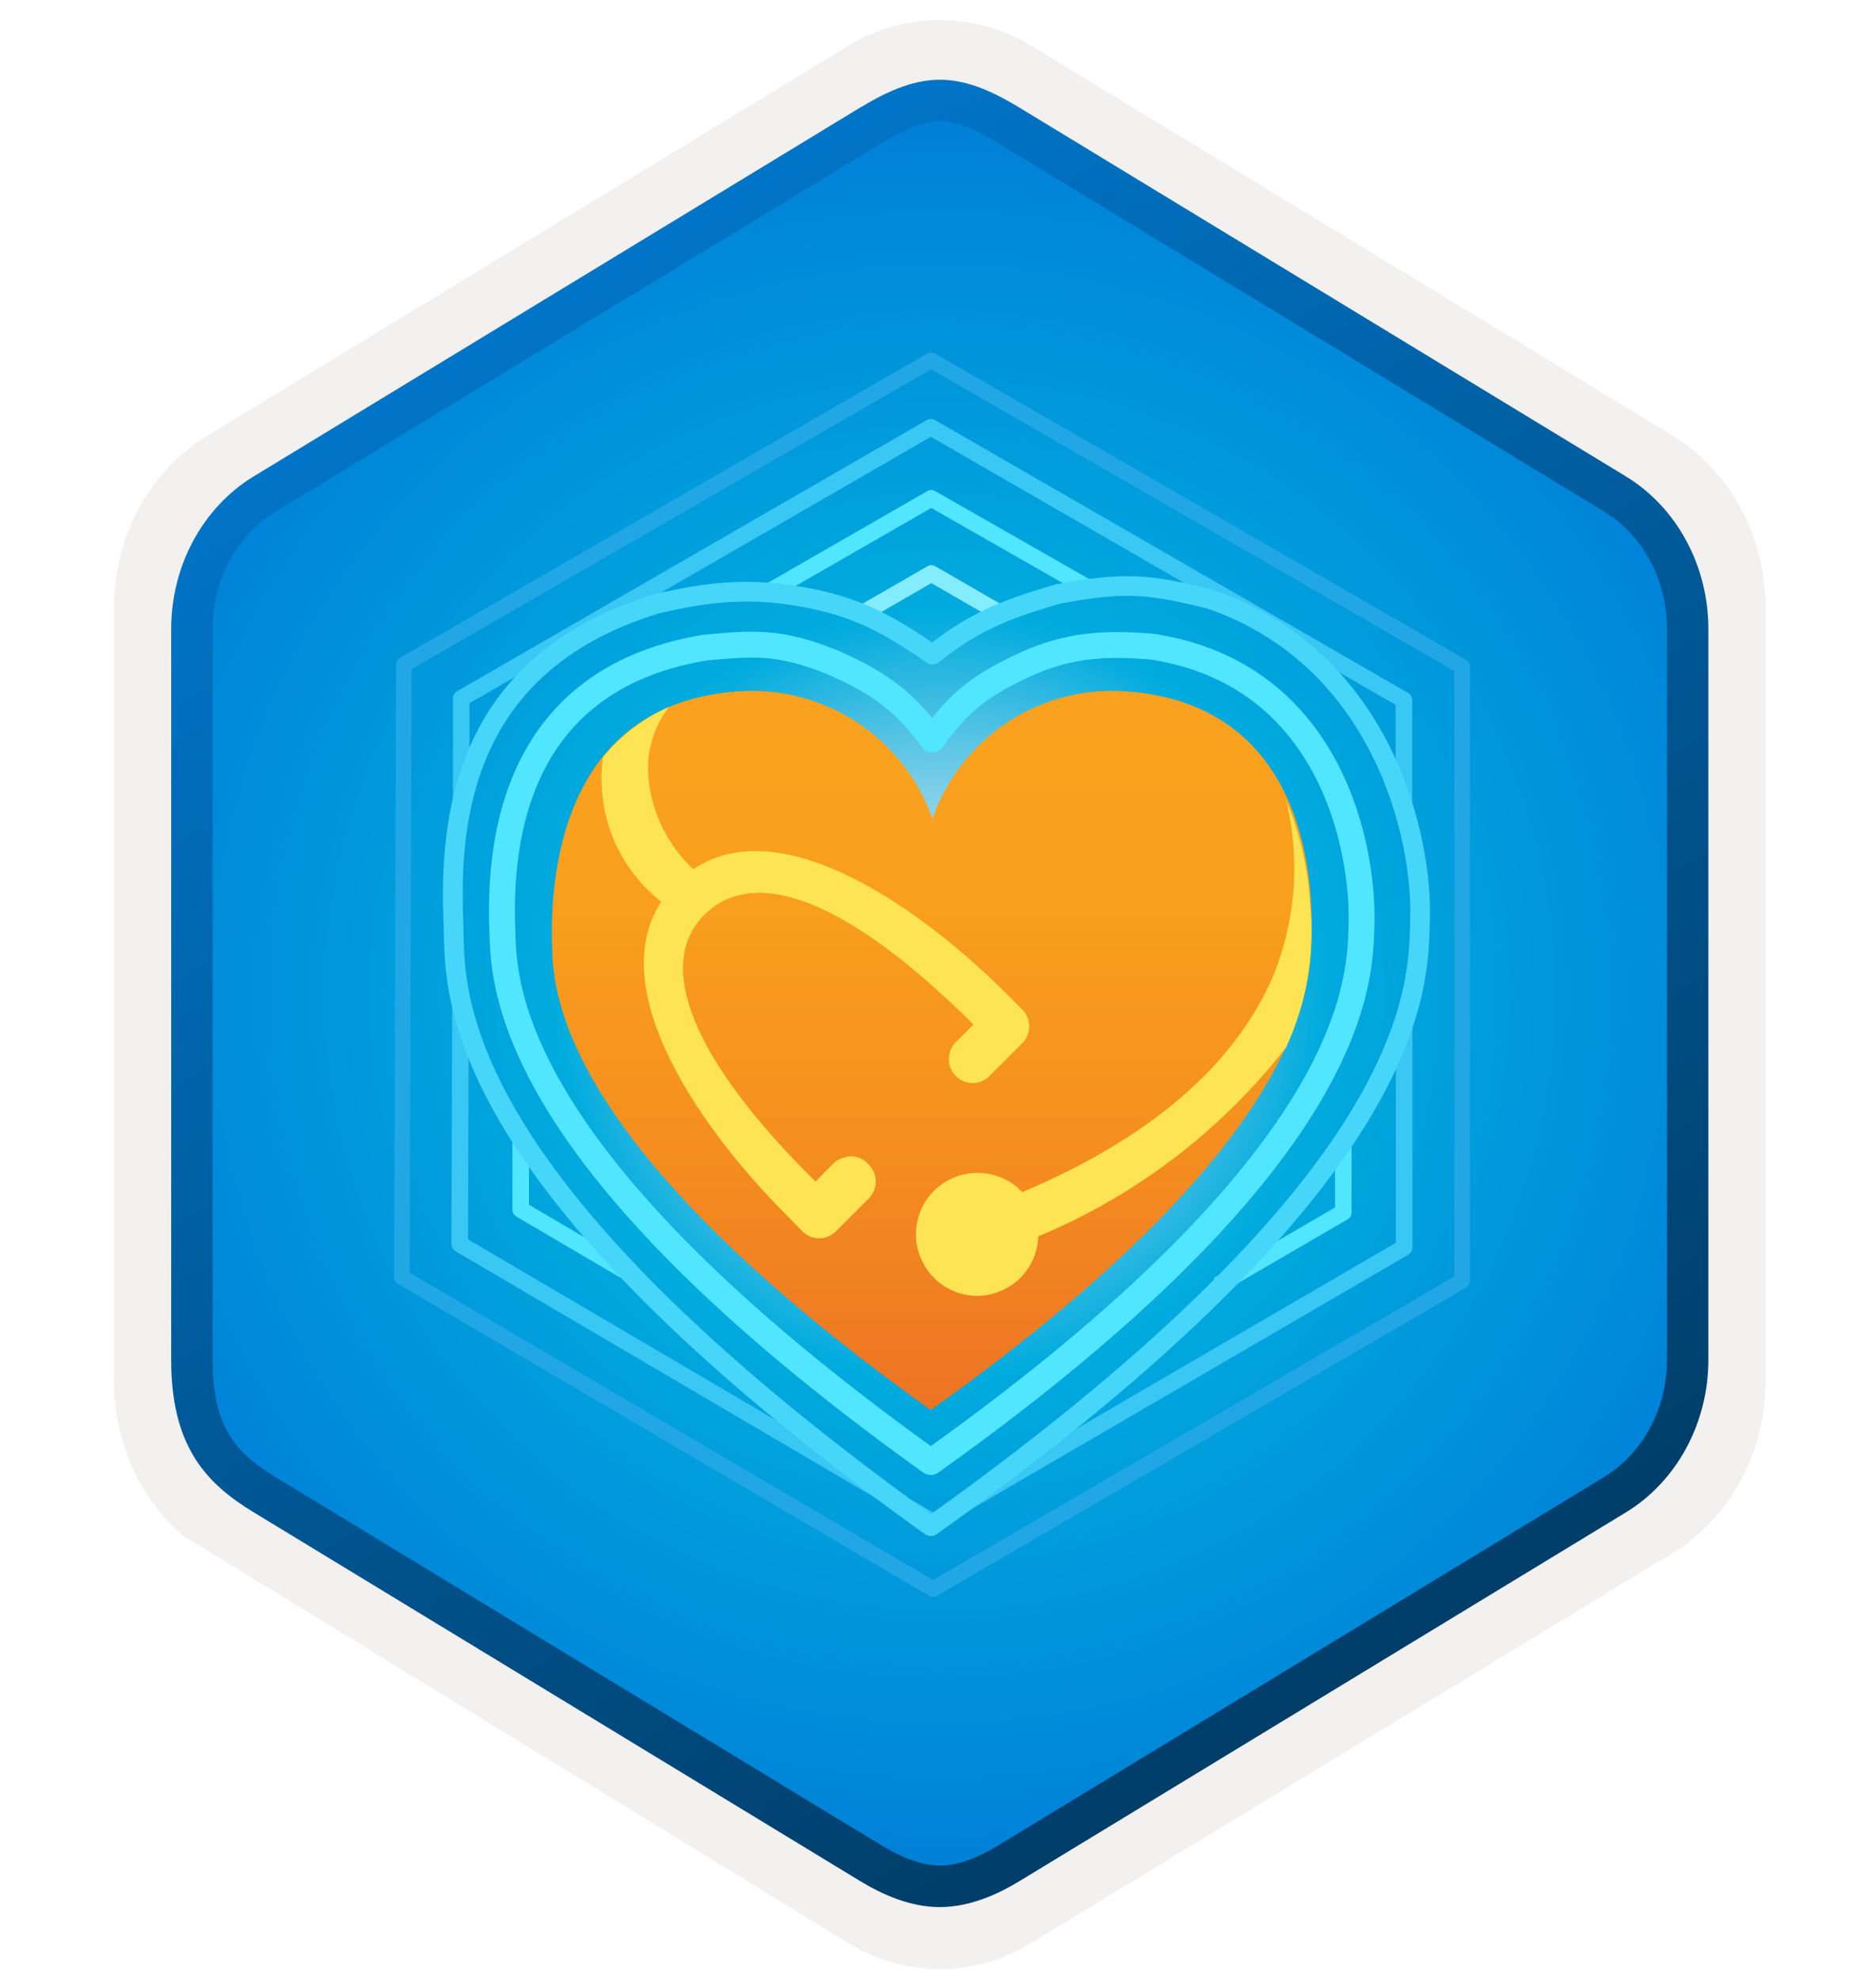 <svg width="181" height="191" viewBox="0 0 181 191" fill="none" xmlns="http://www.w3.org/2000/svg">
<path d="M90.676 189.94C93.736 189.94 96.746 189.09 99.406 187.47L161.376 149.81C166.916 146.44 170.346 140.11 170.346 133.27V58.559C170.346 51.739 166.916 45.4 161.376 42.02L99.406 4.36C94.076 1.12 87.256 1.14 81.956 4.36L19.986 42.039C14.446 45.41 10.996 51.739 10.996 58.58V133.28C10.996 139.04 13.446 144.46 17.546 148.03V148.06L81.956 187.49C84.596 189.09 87.616 189.94 90.676 189.94ZM91.326 8.89C93.276 8.89 95.756 10.1 97.466 11.149L158.226 48.34C161.976 50.62 164.096 57.219 164.096 61.969L163.466 133.27C163.466 138.02 160.266 142.29 156.516 144.57L96.116 180.95C92.686 183.04 89.896 183.04 86.456 180.95L25.246 144.48C21.496 142.2 18.476 138 18.476 133.27V59.63C18.476 54.889 21.206 49.999 24.976 47.709L85.556 11.149C87.256 10.11 89.376 8.89 91.326 8.89Z" fill="#F2F1F0"/>
<path fill-rule="evenodd" clip-rule="evenodd" d="M98.576 12.469C96.126 10.969 93.406 10.219 90.676 10.219C87.946 10.219 85.226 10.979 82.776 12.469L26.646 46.799C21.626 49.869 18.516 55.619 18.516 61.869V129.969C18.516 136.199 21.616 141.969 26.646 145.039L82.776 179.369C85.226 180.869 87.946 181.619 90.676 181.619C93.406 181.619 96.126 180.879 98.576 179.369L154.706 145.039C159.726 141.969 162.836 136.199 162.836 129.969V61.869C162.836 55.639 159.736 49.889 154.706 46.799L98.576 12.469Z" fill="url(#paint0_radial_1127_970)"/>
<path fill-rule="evenodd" clip-rule="evenodd" d="M90.676 11.69C92.356 11.69 94.246 12.559 96.306 13.809L154.776 49.349C158.426 51.569 160.836 55.84 160.836 60.669V131.149C160.836 135.969 158.426 140.249 154.776 142.469L96.316 178.009C94.356 179.199 92.436 179.949 90.686 179.949C88.936 179.949 87.016 179.199 85.056 178.009L26.576 142.479C24.566 141.249 23.116 140.049 22.136 138.439C21.156 136.839 20.516 134.619 20.516 131.159V60.679C20.516 55.849 22.926 51.58 26.576 49.359L85.036 13.819C87.126 12.569 88.986 11.69 90.676 11.69ZM98.386 181.439L156.846 145.899C161.766 142.909 164.826 137.289 164.826 131.159V60.679C164.826 54.55 161.766 48.929 156.846 45.94L98.386 10.399C96.276 9.119 93.566 7.689 90.676 7.689C87.776 7.689 85.066 9.129 82.976 10.389H82.966L24.496 45.94C19.576 48.929 16.516 54.55 16.516 60.679V131.159C16.516 135.119 17.256 138.109 18.716 140.519C20.176 142.919 22.236 144.519 24.496 145.889L82.956 181.429C85.176 182.779 87.846 183.959 90.666 183.959C93.486 183.959 96.166 182.789 98.386 181.439Z" fill="url(#paint1_linear_1127_970)"/>
<path d="M135.476 98.964V120.335L90.001 146.81L44.356 120.007L44.427 96.781" stroke="#39C7F3" stroke-width="1.6" stroke-linejoin="round"/>
<path d="M44.498 77.132V67.369L89.814 41.214L135.45 67.529V78.392" stroke="#39C7F3" stroke-width="1.6" stroke-linejoin="round"/>
<path d="M129.601 109.641V116.936L117.522 123.965" stroke="#50E6FF" stroke-width="1.6" stroke-linejoin="round"/>
<path d="M74.416 56.95L89.85 48.075L104.937 56.693" stroke="#50E6FF" stroke-width="1.6" stroke-linejoin="round"/>
<path d="M60.242 122.546L50.24 116.671V110.263" stroke="#50E6FF" stroke-width="1.6" stroke-linejoin="round"/>
<path d="M83.353 59.08L89.859 55.326L96.657 59.249" stroke="#84ECFD" stroke-width="1.6" stroke-linejoin="round"/>
<path d="M108.833 66.703C104.77 66.361 100.709 67.383 97.292 69.608C93.875 71.832 91.297 75.132 89.965 78.986C88.612 75.13 86.017 71.832 82.588 69.609C79.159 67.386 75.089 66.364 71.017 66.703C53.977 68.034 53.045 84.906 53.267 91.358C53.382 95.973 54.287 110.519 89.486 135.795L89.796 136.008L90.107 135.795C125.474 110.519 126.38 95.716 126.495 90.932C126.832 84.648 125.874 68.034 108.833 66.703Z" fill="url(#paint2_linear_1127_970)"/>
<path d="M111.141 62.373C106.482 61.991 102.976 62.222 98.814 64.147C94.651 66.073 92.521 67.698 89.938 71.328C86.974 67.112 83.877 65.514 80.584 63.997C75.144 61.751 72.659 62.062 67.999 62.47C48.82 65.665 48.181 82.581 48.474 89.983C48.616 95.264 49.175 111.86 89.45 140.775L89.805 141.024L90.16 140.775C130.622 111.86 131.181 95.051 131.35 89.575C131.669 82.368 128.731 65.062 111.141 62.373Z" stroke="#50E6FF" stroke-width="2.5" stroke-linejoin="round"/>
<path d="M116.821 57.81C110.884 56.337 108.549 56.08 102.062 57.305C96.586 58.876 93.693 60.189 89.974 63.153C85.474 60.038 82.732 58.716 78.676 57.828C72.739 56.541 68.479 57.056 63.411 58.228C43.531 64.218 43.415 80.894 43.761 89.432C43.921 95.547 42.803 113.475 89.406 146.934L89.814 147.218L90.222 146.934C137.047 113.475 136.817 95.299 137.003 88.962C137.349 80.628 133.249 63.491 116.821 57.81Z" stroke="#45D6F9" stroke-width="1.9" stroke-linejoin="round"/>
<path d="M124.072 77.132C125.493 82.878 125.023 88.928 122.732 94.385C118.925 103.003 110.671 109.908 98.627 114.993C98.082 114.401 97.416 113.932 96.675 113.618C95.927 113.302 95.125 113.14 94.314 113.138C93.148 113.138 92.007 113.477 91.03 114.115C90.061 114.754 89.302 115.665 88.847 116.733C88.39 117.807 88.257 118.992 88.465 120.141C88.685 121.286 89.231 122.342 90.036 123.185C90.838 124.027 91.873 124.608 93.009 124.854C94.143 125.114 95.329 125.021 96.408 124.587C97.491 124.171 98.427 123.442 99.096 122.495C99.766 121.547 100.14 120.422 100.171 119.262C109.573 115.351 117.806 109.078 124.072 101.051C126.108 96.659 126.911 91.797 126.397 86.984C126.168 83.594 125.382 80.266 124.072 77.132Z" fill="#FEE452"/>
<path d="M80.371 112.26L78.685 113.973C66.828 102.284 63.065 93.001 68.035 88.173C73.005 83.345 82.155 87.099 93.915 98.823L92.219 100.536C92.005 100.745 91.836 100.996 91.722 101.273C91.604 101.553 91.547 101.856 91.554 102.16C91.542 102.465 91.599 102.768 91.722 103.048C91.836 103.327 92.005 103.581 92.219 103.793C92.428 104.007 92.679 104.176 92.956 104.29C93.237 104.41 93.538 104.473 93.843 104.476C94.149 104.481 94.453 104.417 94.731 104.29C95.009 104.178 95.26 104.009 95.468 103.793L98.663 100.598C99.072 100.169 99.301 99.598 99.301 99.005C99.301 98.412 99.072 97.841 98.663 97.412L97.065 95.814C89.078 87.827 75.499 78.064 66.89 83.842C64.465 81.572 62.935 78.508 62.577 75.206C62.296 72.698 63.006 70.179 64.556 68.186C62.077 69.28 59.89 70.944 58.175 73.041C57.82 75.656 58.147 78.319 59.124 80.771C60.111 83.214 61.721 85.356 63.792 86.984C58.175 95.601 67.84 109.171 75.836 117.159L77.433 118.801C77.859 119.217 78.431 119.449 79.027 119.449C79.622 119.449 80.194 119.217 80.62 118.801L83.859 115.561C84.269 115.132 84.497 114.562 84.497 113.968C84.497 113.375 84.269 112.805 83.859 112.375C83.657 112.128 83.407 111.925 83.122 111.781C82.844 111.648 82.543 111.566 82.235 111.541C81.916 111.53 81.598 111.587 81.303 111.71C80.946 111.8 80.623 111.991 80.371 112.26Z" fill="#FEE452"/>
<path d="M89.832 34.754L141.068 64.29V123.558L90.018 153.28L38.774 123.194L38.96 64.112L89.832 34.754Z" stroke="#22A7E6" stroke-width="1.5" stroke-linejoin="round"/>
<defs>
<radialGradient id="paint0_radial_1127_970" cx="0" cy="0" r="1" gradientUnits="userSpaceOnUse" gradientTransform="translate(90.676 95.919) rotate(90) scale(85.7 85.7)">
<stop offset="0.042" stop-color="#F0F0F0"/>
<stop offset="0.427" stop-color="#00ABDE"/>
<stop offset="1" stop-color="#007ED8"/>
</radialGradient>
<linearGradient id="paint1_linear_1127_970" x1="36.795" y1="5.011" x2="203.473" y2="287.341" gradientUnits="userSpaceOnUse">
<stop stop-color="#007ED8"/>
<stop offset="0.707" stop-color="#002D4C"/>
</linearGradient>
<linearGradient id="paint2_linear_1127_970" x1="89.939" y1="136.008" x2="89.939" y2="66.632" gradientUnits="userSpaceOnUse">
<stop stop-color="#ED7323"/>
<stop offset="0.13" stop-color="#F07D22"/>
<stop offset="0.43" stop-color="#F6921E"/>
<stop offset="0.72" stop-color="#F99F1D"/>
<stop offset="1" stop-color="#FAA21F"/>
</linearGradient>
</defs>
</svg>
